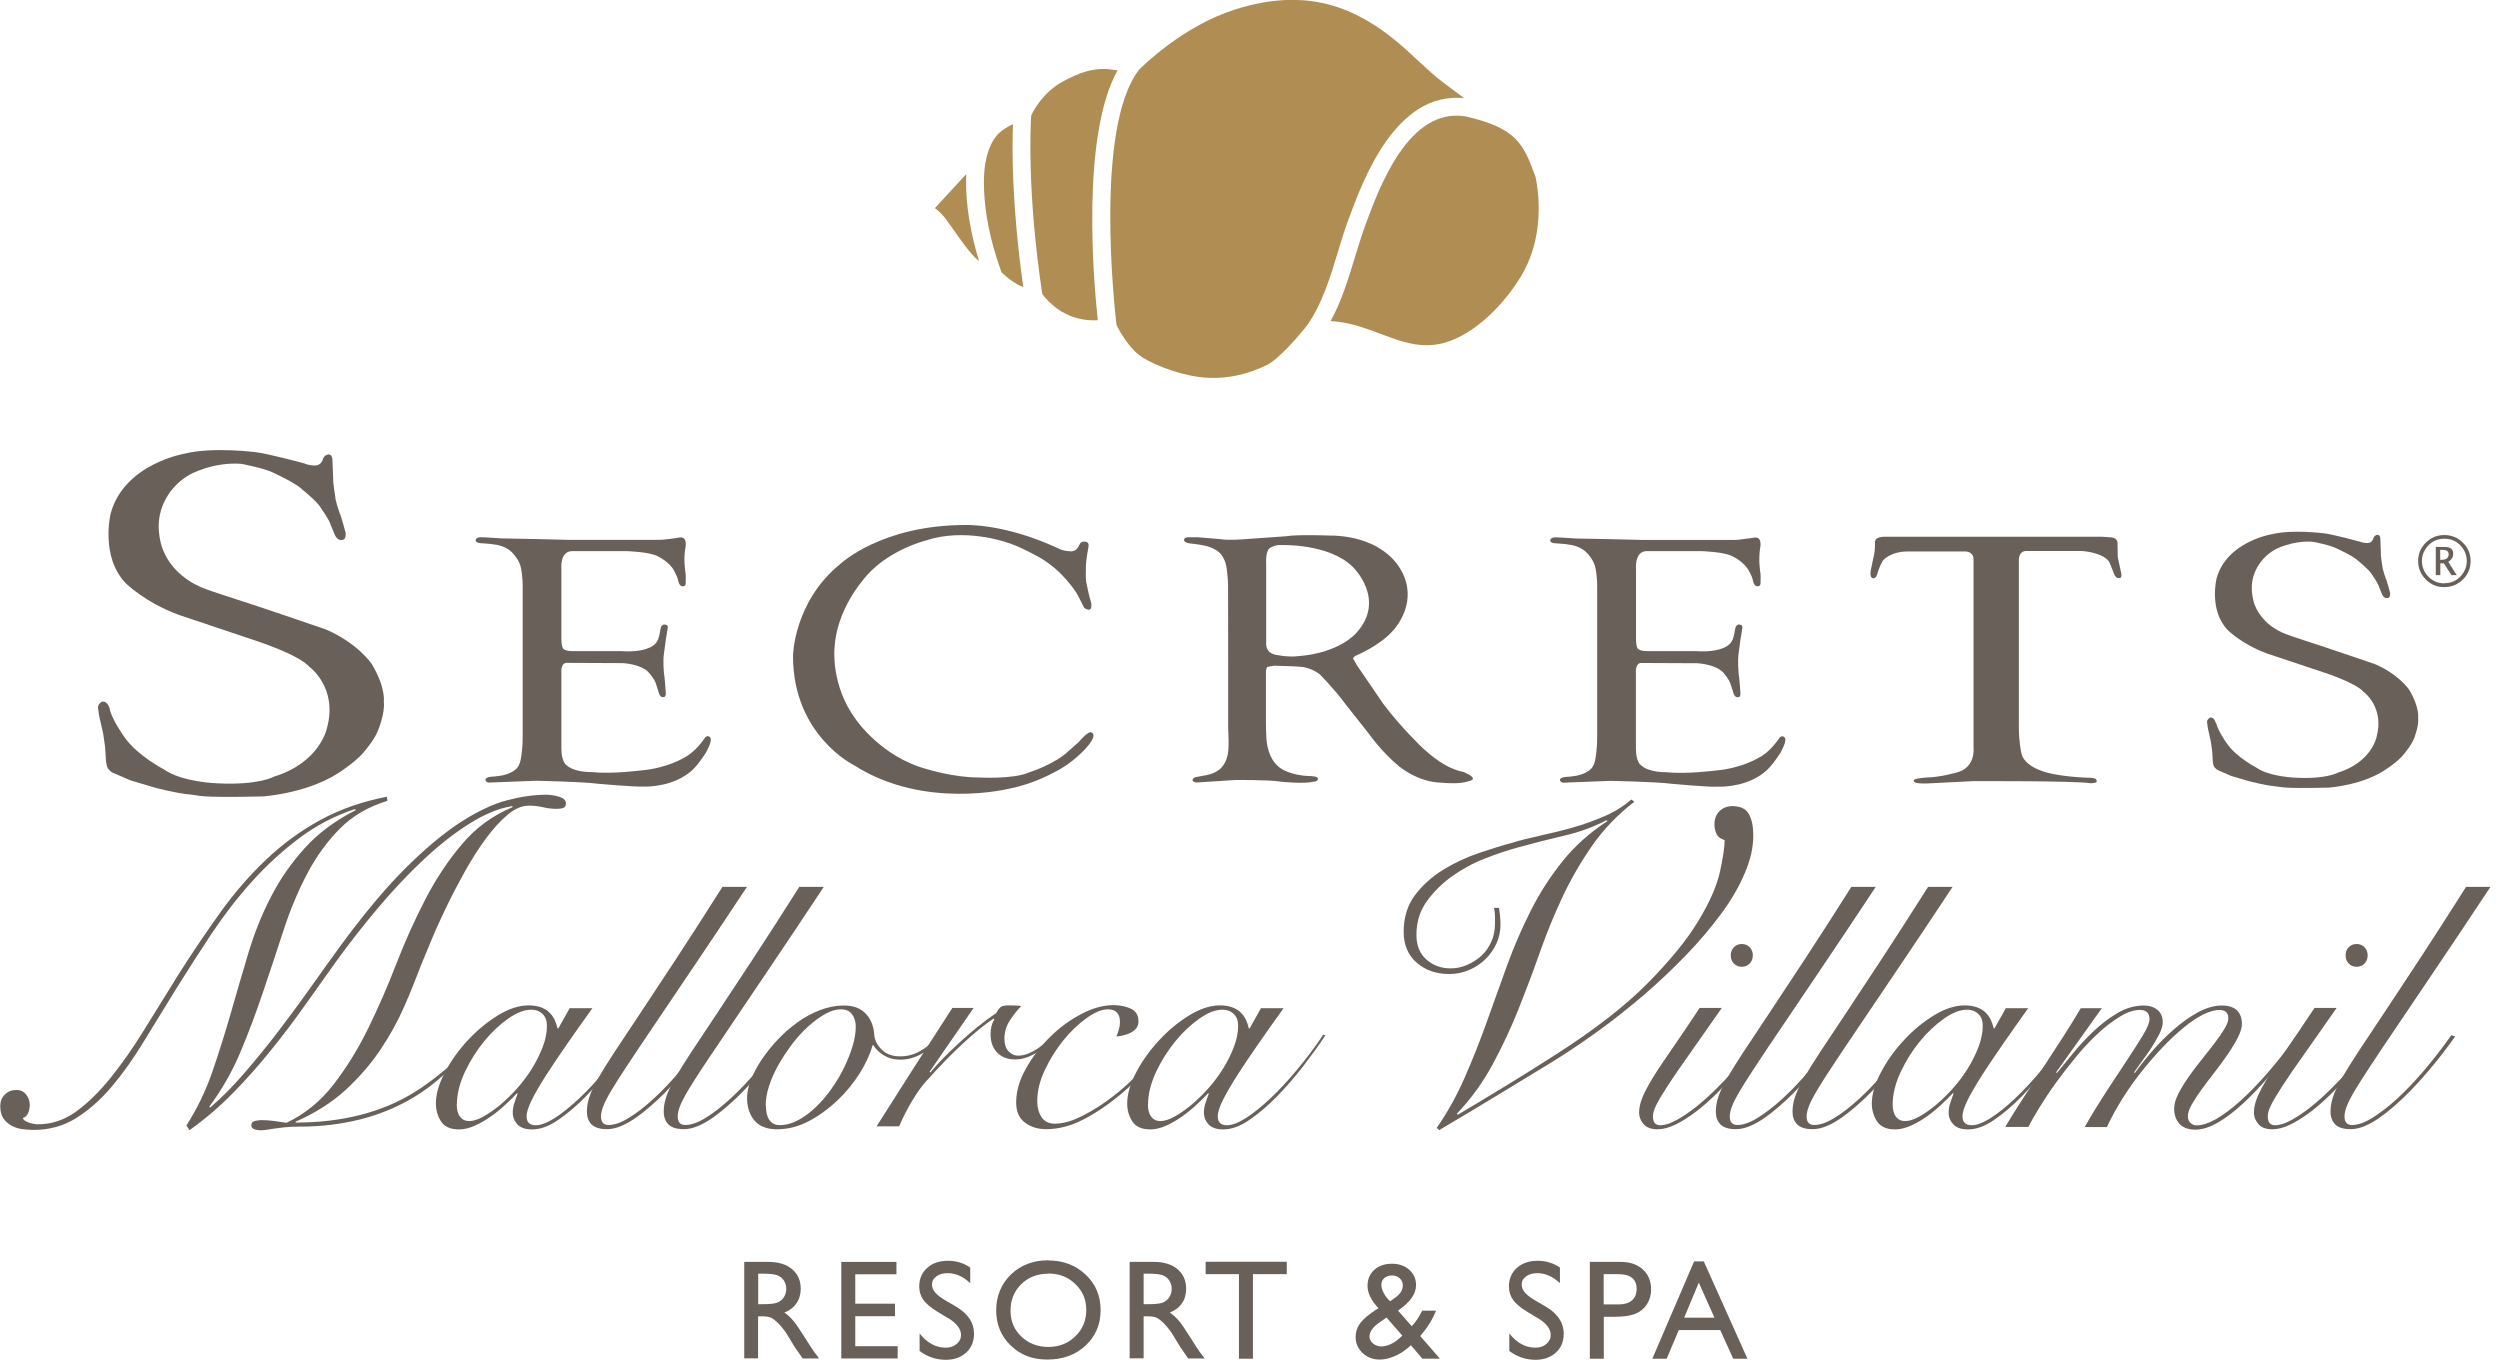 <svg viewBox="0 0 204 111" fill="none" xmlns="http://www.w3.org/2000/svg">
<path d="M37.53 86.341C36.43 87.611 35.2 88.661 33.84 89.491C32.49 90.311 31.02 90.931 29.44 91.331C27.86 91.731 26.22 91.931 24.51 91.931C23.98 91.931 23.54 91.951 23.19 91.991C22.84 92.031 22.55 92.071 22.32 92.101C22.09 92.141 21.91 92.171 21.76 92.191C21.61 92.211 21.46 92.231 21.31 92.231C21.08 92.231 20.9 92.201 20.74 92.141C20.59 92.081 20.51 91.971 20.51 91.821C20.51 91.621 20.62 91.501 20.83 91.461C21.04 91.421 21.21 91.401 21.34 91.401C21.69 91.401 22.03 91.431 22.36 91.471C22.69 91.521 23.03 91.571 23.38 91.621C24.89 90.901 26.17 89.851 27.22 88.491C28.27 87.131 29.22 85.601 30.04 83.921C30.87 82.231 31.64 80.471 32.35 78.621C33.07 76.771 33.86 75.021 34.72 73.361C35.58 71.701 36.58 70.201 37.71 68.871C38.84 67.531 40.22 66.531 41.85 65.851L41.78 65.781C40.7 65.951 39.55 66.431 38.32 67.201C37.09 67.971 35.85 68.941 34.61 70.101C33.37 71.261 32.14 72.561 30.92 74.001C29.7 75.441 28.54 76.921 27.44 78.441C26.59 79.641 25.72 80.861 24.83 82.111C23.94 83.361 23.02 84.581 22.06 85.761C21.1 86.951 20.09 88.091 19.01 89.191C17.93 90.291 16.75 91.301 15.47 92.221L15.21 91.841C16.09 90.471 16.8 88.991 17.34 87.421C17.88 85.851 18.38 84.251 18.85 82.621C19.31 81.001 19.78 79.391 20.26 77.791C20.74 76.191 21.34 74.671 22.09 73.221C22.83 71.771 23.75 70.441 24.86 69.211C25.96 67.991 27.36 66.951 29.04 66.101L28.96 66.021C27.3 66.571 25.79 67.361 24.41 68.401C23.03 69.441 21.75 70.611 20.57 71.921C19.39 73.231 18.3 74.641 17.29 76.151C16.29 77.661 15.32 79.171 14.39 80.661C13.46 82.161 12.57 83.611 11.72 85.011C10.87 86.411 9.99 87.641 9.09 88.701C8.19 89.761 7.22 90.611 6.19 91.251C5.16 91.891 4.01 92.201 2.73 92.201C2.4 92.201 2.08 92.171 1.77 92.131C1.46 92.081 1.17 91.981 0.9 91.831C0.64 91.681 0.42 91.481 0.26 91.231C0.1 90.981 0.02 90.651 0.02 90.251C0.02 89.881 0.14 89.561 0.4 89.311C0.65 89.061 0.96 88.941 1.34 88.941C1.67 88.941 1.93 89.061 2.13 89.311C2.33 89.561 2.43 89.851 2.43 90.171C2.43 90.371 2.39 90.581 2.3 90.811C2.21 91.031 2.07 91.171 1.87 91.221C1.89 91.371 2.04 91.491 2.32 91.591C2.6 91.691 2.86 91.741 3.11 91.741C4.21 91.741 5.24 91.401 6.2 90.711C7.15 90.021 8.09 89.111 9 87.981C9.92 86.841 10.83 85.551 11.73 84.091C12.63 82.631 13.57 81.111 14.55 79.541C15.7 77.721 16.86 76.011 18.01 74.411C19.16 72.811 20.41 71.381 21.74 70.121C23.07 68.861 24.53 67.791 26.13 66.921C27.72 66.041 29.54 65.411 31.57 65.011L31.61 65.351C30.05 65.821 28.76 66.581 27.73 67.621C26.7 68.661 25.82 69.871 25.08 71.271C24.34 72.671 23.7 74.191 23.16 75.841C22.62 77.491 22.07 79.161 21.5 80.841C20.94 82.521 20.32 84.181 19.64 85.801C18.96 87.421 18.11 88.921 17.08 90.301L17.16 90.371C18.09 89.571 19.02 88.631 19.96 87.541C20.9 86.451 21.82 85.321 22.73 84.131C23.63 82.941 24.51 81.761 25.35 80.571C26.19 79.391 26.97 78.291 27.7 77.291C29.66 74.621 31.45 72.471 33.08 70.851C34.71 69.231 36.22 67.971 37.6 67.081C38.98 66.191 40.24 65.601 41.38 65.301C42.52 65.001 43.58 64.851 44.56 64.851C44.94 64.851 45.3 64.911 45.65 65.021C46 65.131 46.18 65.311 46.18 65.561C46.18 65.761 46.1 65.881 45.95 65.931C45.8 65.981 45.62 66.001 45.42 66.001C45.07 66.001 44.7 65.961 44.31 65.871C43.92 65.781 43.54 65.741 43.16 65.741C42.58 65.741 42 65.991 41.41 66.491C40.82 66.991 40.23 67.641 39.64 68.441C39.05 69.241 38.48 70.131 37.93 71.121C37.38 72.111 36.87 73.081 36.41 74.041C35.95 75.001 35.54 75.891 35.2 76.721C34.86 77.541 34.59 78.191 34.39 78.671C33.99 79.741 33.53 80.891 33 82.101C32.47 83.311 31.82 84.501 31.04 85.661C30.26 86.821 29.31 87.911 28.2 88.941C27.08 89.961 25.72 90.831 24.12 91.531V91.601C27.93 91.601 31.16 90.771 33.81 89.131C36.46 87.481 38.66 85.051 37.56 86.321" fill="#696059"></path>
<path d="M37.27 90.13C37.27 90.56 37.36 90.89 37.54 91.13C37.72 91.36 37.97 91.48 38.29 91.48C38.61 91.48 38.99 91.36 39.42 91.13C39.85 90.89 40.3 90.58 40.78 90.19C41.25 89.8 41.72 89.34 42.18 88.83C42.64 88.32 43.05 87.77 43.41 87.19C43.77 86.61 44.06 86.02 44.29 85.42C44.52 84.82 44.63 84.25 44.63 83.71C44.63 83.28 44.51 82.95 44.26 82.73C44.02 82.5 43.71 82.39 43.36 82.39C42.79 82.39 42.16 82.63 41.47 83.12C40.77 83.61 40.11 84.23 39.49 84.99C38.87 85.75 38.35 86.59 37.92 87.5C37.5 88.42 37.28 89.3 37.28 90.14M46.51 82.27H48.34C47.64 83.24 46.97 84.19 46.33 85.11C45.69 86.03 45.12 86.88 44.62 87.65C44.12 88.43 43.72 89.11 43.42 89.7C43.12 90.29 42.97 90.75 42.97 91.09C42.97 91.58 43.22 91.82 43.73 91.82C44.13 91.82 44.63 91.63 45.24 91.25C45.85 90.86 46.51 90.33 47.23 89.66C47.95 88.99 48.68 88.2 49.43 87.3C50.18 86.4 50.9 85.45 51.58 84.43L51.75 84.49C51.24 85.26 50.64 86.09 49.96 86.98C49.27 87.87 48.55 88.7 47.8 89.47C47.05 90.24 46.29 90.88 45.54 91.39C44.79 91.91 44.08 92.16 43.42 92.16C42.87 92.16 42.47 92.02 42.22 91.75C41.97 91.48 41.84 91.16 41.84 90.78C41.84 90.52 41.88 90.26 41.97 90.01C42.05 89.76 42.14 89.5 42.24 89.24L42.18 89.21C41.94 89.47 41.63 89.78 41.26 90.12C40.89 90.47 40.5 90.79 40.07 91.09C39.65 91.39 39.21 91.64 38.76 91.85C38.31 92.05 37.88 92.16 37.46 92.16C36.76 92.16 36.27 91.94 35.99 91.51C35.71 91.08 35.57 90.59 35.57 90.05C35.57 89.28 35.81 88.44 36.3 87.51C36.79 86.58 37.41 85.71 38.16 84.9C38.91 84.09 39.73 83.41 40.62 82.86C41.5 82.32 42.34 82.04 43.13 82.04C43.51 82.04 43.84 82.09 44.12 82.19C44.4 82.29 44.64 82.43 44.82 82.61C45.01 82.79 45.15 82.99 45.26 83.22C45.36 83.44 45.44 83.68 45.5 83.92H45.56L46.49 82.26L46.51 82.27Z" fill="#696059"></path>
<path d="M60.95 72.37C59.27 74.9 57.82 77.09 56.57 78.93C55.32 80.77 54.26 82.35 53.38 83.66C52.49 84.97 51.77 86.05 51.21 86.9C50.65 87.75 50.2 88.45 49.88 88.99C49.56 89.53 49.34 89.96 49.22 90.28C49.1 90.6 49.04 90.87 49.04 91.1C49.04 91.57 49.25 91.8 49.66 91.8C50.13 91.8 50.68 91.61 51.31 91.22C51.94 90.84 52.62 90.31 53.34 89.65C54.06 88.99 54.8 88.21 55.55 87.32C56.3 86.43 57.04 85.48 57.75 84.47L58.06 84.58C57.38 85.53 56.67 86.46 55.91 87.35C55.16 88.24 54.43 89.01 53.74 89.67C52.82 90.53 52.02 91.16 51.35 91.55C50.68 91.94 50.07 92.14 49.53 92.14C48.95 92.14 48.53 92.01 48.27 91.75C48.01 91.49 47.89 91.14 47.89 90.71C47.89 90.32 47.96 89.91 48.1 89.49C48.24 89.07 48.48 88.56 48.82 87.97C49.16 87.38 49.61 86.66 50.16 85.82C50.71 84.98 51.4 83.94 52.22 82.72C53.04 81.49 54 80.03 55.11 78.34C56.22 76.65 57.5 74.66 58.95 72.37H60.93H60.95Z" fill="#696059"></path>
<path d="M67.22 72.37C65.54 74.9 64.09 77.09 62.84 78.93C61.59 80.77 60.53 82.35 59.65 83.66C58.76 84.97 58.04 86.05 57.47 86.9C56.91 87.75 56.46 88.45 56.14 88.99C55.82 89.53 55.6 89.96 55.48 90.28C55.36 90.6 55.3 90.87 55.3 91.1C55.3 91.57 55.51 91.8 55.92 91.8C56.39 91.8 56.94 91.61 57.57 91.22C58.2 90.84 58.88 90.31 59.6 89.65C60.33 88.99 61.06 88.21 61.82 87.32C62.57 86.43 63.31 85.48 64.02 84.47L64.33 84.58C63.65 85.53 62.94 86.46 62.18 87.35C61.43 88.24 60.7 89.01 60.01 89.67C59.09 90.53 58.29 91.16 57.62 91.55C56.95 91.94 56.35 92.14 55.8 92.14C55.22 92.14 54.8 92.01 54.54 91.75C54.29 91.49 54.16 91.14 54.16 90.71C54.16 90.32 54.23 89.91 54.37 89.49C54.51 89.07 54.75 88.56 55.09 87.97C55.43 87.38 55.88 86.66 56.43 85.82C56.99 84.98 57.67 83.94 58.49 82.72C59.31 81.49 60.27 80.03 61.38 78.34C62.49 76.65 63.77 74.66 65.22 72.37H67.2H67.22Z" fill="#696059"></path>
<path d="M62.5 90.24C62.5 90.73 62.59 91.11 62.78 91.39C62.97 91.67 63.25 91.81 63.63 91.81C64.14 91.81 64.64 91.67 65.14 91.4C65.64 91.13 66.12 90.77 66.58 90.33C67.04 89.89 67.47 89.39 67.86 88.83C68.26 88.27 68.6 87.69 68.89 87.09C69.18 86.49 69.41 85.91 69.58 85.33C69.75 84.76 69.83 84.24 69.83 83.77C69.83 83.38 69.73 83.04 69.53 82.77C69.33 82.5 69.03 82.36 68.61 82.36C68.19 82.36 67.79 82.49 67.34 82.74C66.89 82.99 66.43 83.33 65.97 83.74C65.51 84.15 65.07 84.63 64.66 85.17C64.25 85.71 63.87 86.28 63.54 86.86C63.21 87.44 62.95 88.02 62.76 88.6C62.57 89.18 62.48 89.72 62.48 90.23M76.68 84.81C76.23 85.32 75.72 85.72 75.16 86.02C74.6 86.32 74.04 86.47 73.49 86.47C72.94 86.47 72.51 86.35 72.13 86.12C71.75 85.89 71.46 85.61 71.26 85.29H71.2C71.01 86 70.66 86.76 70.16 87.57C69.65 88.37 69.05 89.12 68.34 89.79C67.63 90.46 66.86 91.03 66.01 91.48C65.16 91.93 64.3 92.15 63.41 92.15C62.6 92.15 61.99 91.92 61.58 91.45C61.17 90.98 60.96 90.35 60.96 89.57C60.96 89.16 61.06 88.68 61.27 88.14C61.48 87.6 61.76 87.05 62.13 86.5C62.5 85.95 62.93 85.4 63.43 84.87C63.93 84.33 64.47 83.86 65.05 83.44C65.63 83.02 66.25 82.68 66.9 82.43C67.55 82.18 68.2 82.05 68.86 82.05C69.63 82.05 70.23 82.27 70.65 82.72C71.07 83.17 71.3 83.75 71.34 84.46C71.38 84.89 71.58 85.29 71.95 85.65C72.32 86.02 72.82 86.2 73.46 86.2C74.03 86.2 74.56 86.06 75.06 85.78C75.56 85.5 76.02 85.14 76.46 84.68L76.69 84.82L76.68 84.81Z" fill="#696059"></path>
<path d="M79.44 82.26L75.85 87.46L75.91 87.52C76.17 87.2 76.51 86.83 76.91 86.41C77.31 85.99 77.76 85.56 78.24 85.12C78.72 84.68 79.22 84.24 79.75 83.81C80.28 83.38 80.79 83 81.3 82.66C81.39 82.47 81.5 82.32 81.61 82.21C81.72 82.1 81.95 82.04 82.29 82.04C82.5 82.04 82.68 82.04 82.84 82.05C83 82.05 83.17 82.07 83.34 82.09C83.02 82.41 82.71 82.8 82.41 83.26C82.11 83.72 81.96 84.22 81.96 84.76C81.96 85.19 82.07 85.53 82.28 85.77C82.5 86.01 82.77 86.14 83.08 86.14C83.36 86.14 83.64 86.08 83.91 85.97C84.18 85.86 84.44 85.72 84.69 85.55C84.93 85.38 85.17 85.2 85.4 85.01C85.63 84.82 85.82 84.66 85.99 84.5L86.16 84.61C85.97 84.8 85.76 85 85.51 85.21C85.27 85.42 85 85.63 84.72 85.81C84.44 86 84.14 86.15 83.82 86.27C83.5 86.39 83.17 86.45 82.83 86.45C82.23 86.45 81.74 86.27 81.38 85.9C81.01 85.53 80.83 85.02 80.83 84.37C80.83 83.92 80.93 83.52 81.14 83.16L81.08 83.11C80.31 83.63 79.46 84.32 78.54 85.18C77.62 86.03 76.64 87.04 75.6 88.2C75.22 88.61 74.83 89.16 74.43 89.83C74.03 90.5 73.67 91.2 73.37 91.91H71.53C72.55 90.3 73.56 88.7 74.58 87.11C75.6 85.52 76.64 83.9 77.71 82.25H79.43L79.44 82.26Z" fill="#696059"></path>
<path d="M95.42 84.871C94.99 85.561 94.42 86.311 93.71 87.1C93 87.9 92.24 88.641 91.41 89.331C90.39 90.171 89.38 90.85 88.36 91.371C87.35 91.891 86.35 92.141 85.37 92.141C84.68 92.141 84.09 91.96 83.62 91.591C83.15 91.231 82.92 90.691 82.92 89.971C82.92 89.07 83.18 88.15 83.7 87.221C84.22 86.281 84.87 85.43 85.65 84.65C86.43 83.871 87.29 83.24 88.22 82.751C89.15 82.26 90.03 82.02 90.86 82.02C91.41 82.02 91.88 82.121 92.29 82.311C92.69 82.51 92.9 82.85 92.9 83.341C92.9 83.561 92.84 83.751 92.72 83.9C92.6 84.05 92.45 84.171 92.27 84.27C92.09 84.361 91.89 84.43 91.68 84.481C91.46 84.531 91.27 84.561 91.1 84.581C91.18 84.391 91.24 84.201 91.3 84.001C91.36 83.8 91.39 83.6 91.39 83.4C91.39 82.71 91.06 82.361 90.4 82.361C89.91 82.361 89.33 82.6 88.66 83.081C87.99 83.561 87.36 84.16 86.77 84.891C86.18 85.621 85.67 86.43 85.26 87.311C84.84 88.191 84.64 89.04 84.64 89.871C84.64 90.38 84.76 90.811 84.99 91.16C85.23 91.52 85.59 91.691 86.08 91.691C86.74 91.691 87.5 91.481 88.35 91.04C89.21 90.611 90.04 90.07 90.85 89.441C91.7 88.79 92.51 88.031 93.29 87.18C94.07 86.331 94.72 85.501 95.25 84.691L95.45 84.861L95.42 84.871Z" fill="#696059"></path>
<path d="M93.67 90.13C93.67 90.56 93.76 90.89 93.94 91.13C94.12 91.36 94.37 91.48 94.69 91.48C95.01 91.48 95.39 91.36 95.82 91.13C96.25 90.89 96.7 90.58 97.18 90.19C97.65 89.8 98.12 89.34 98.58 88.83C99.04 88.32 99.45 87.77 99.81 87.19C100.17 86.61 100.46 86.02 100.69 85.42C100.92 84.82 101.03 84.25 101.03 83.71C101.03 83.28 100.91 82.95 100.66 82.73C100.42 82.5 100.11 82.39 99.76 82.39C99.19 82.39 98.56 82.63 97.87 83.12C97.17 83.61 96.51 84.23 95.89 84.99C95.27 85.75 94.75 86.59 94.32 87.5C93.9 88.42 93.68 89.3 93.68 90.14M102.91 82.27H104.74C104.04 83.24 103.37 84.19 102.73 85.11C102.09 86.03 101.52 86.88 101.02 87.65C100.52 88.43 100.12 89.11 99.82 89.7C99.52 90.29 99.37 90.75 99.37 91.09C99.37 91.58 99.62 91.82 100.13 91.82C100.53 91.82 101.03 91.63 101.64 91.25C102.25 90.86 102.91 90.33 103.63 89.66C104.35 88.99 105.08 88.2 105.83 87.3C106.58 86.4 107.3 85.45 107.98 84.43L108.15 84.49C107.64 85.26 107.04 86.09 106.36 86.98C105.67 87.87 104.95 88.7 104.2 89.47C103.45 90.24 102.69 90.88 101.94 91.39C101.19 91.91 100.48 92.16 99.82 92.16C99.27 92.16 98.87 92.02 98.62 91.75C98.37 91.48 98.24 91.16 98.24 90.78C98.24 90.52 98.28 90.26 98.37 90.01C98.45 89.76 98.54 89.5 98.64 89.24L98.58 89.21C98.34 89.47 98.03 89.78 97.66 90.12C97.29 90.47 96.9 90.79 96.48 91.09C96.06 91.39 95.62 91.64 95.17 91.85C94.72 92.05 94.29 92.16 93.87 92.16C93.17 92.16 92.68 91.94 92.4 91.51C92.12 91.08 91.98 90.59 91.98 90.05C91.98 89.28 92.22 88.44 92.71 87.51C93.2 86.58 93.82 85.71 94.57 84.9C95.32 84.09 96.14 83.41 97.03 82.86C97.91 82.32 98.75 82.04 99.54 82.04C99.92 82.04 100.25 82.09 100.53 82.19C100.81 82.29 101.05 82.43 101.23 82.61C101.42 82.79 101.56 82.99 101.67 83.22C101.77 83.44 101.85 83.68 101.91 83.92H101.97L102.9 82.26L102.91 82.27Z" fill="#696059"></path>
<path d="M133.34 65.44C131.99 66.49 130.84 67.68 129.91 69.02C128.98 70.36 128.17 71.76 127.48 73.23C126.79 74.71 126.17 76.23 125.62 77.8C125.07 79.37 124.48 80.92 123.87 82.45C123.26 83.97 122.56 85.45 121.78 86.89C121 88.33 120.04 89.66 118.88 90.88L118.96 90.96C120.44 90.08 121.84 89.24 123.16 88.43C124.48 87.62 125.74 86.83 126.95 86.05C130.11 84.03 132.61 82.09 134.44 80.24C136.27 78.39 137.65 76.7 138.58 75.16C139.51 73.62 140.1 72.28 140.35 71.13C140.6 69.98 140.73 69.12 140.73 68.55C140.4 68.45 140.18 68.29 140.07 68.06C139.96 67.84 139.9 67.56 139.9 67.24C139.9 66.82 140.04 66.47 140.31 66.19C140.59 65.92 140.94 65.78 141.37 65.78C142.02 65.78 142.47 66 142.71 66.43C142.95 66.87 143.07 67.45 143.07 68.17C143.07 69.14 142.84 70.17 142.37 71.26C141.91 72.35 141.27 73.45 140.45 74.56C139.63 75.67 138.69 76.79 137.61 77.91C136.53 79.03 135.38 80.12 134.16 81.17C132.94 82.22 131.67 83.22 130.36 84.17C129.04 85.12 127.76 85.98 126.5 86.75C125.02 87.65 123.54 88.55 122.06 89.45C120.58 90.35 119.04 91.27 117.43 92.22L117.24 92.03C118.12 90.76 118.88 89.39 119.52 87.93C120.16 86.47 120.76 84.96 121.31 83.42C121.86 81.87 122.42 80.32 122.98 78.77C123.55 77.22 124.19 75.73 124.92 74.29C125.65 72.85 126.51 71.51 127.52 70.26C128.52 69.01 129.74 67.93 131.17 67L131.09 66.93C130.04 67.48 128.89 67.9 127.67 68.18C126.44 68.47 125.18 68.79 123.9 69.14C123.07 69.37 122.17 69.66 121.21 70.04C120.24 70.41 119.35 70.9 118.52 71.48C117.69 72.07 117 72.75 116.43 73.54C115.86 74.33 115.58 75.25 115.58 76.29C115.58 77.16 115.86 77.84 116.41 78.31C116.96 78.79 117.61 79.02 118.37 79.02C118.82 79.02 119.27 78.93 119.71 78.74C120.15 78.55 120.54 78.3 120.88 77.99C121.22 77.68 121.49 77.3 121.69 76.85C121.89 76.4 121.99 75.91 121.99 75.39V74.72C121.99 74.52 121.96 74.31 121.91 74.08H122.32C122.35 74.28 122.37 74.49 122.4 74.72C122.43 74.95 122.44 75.2 122.44 75.47C122.44 75.99 122.33 76.49 122.12 76.97C121.91 77.44 121.61 77.87 121.24 78.24C120.86 78.62 120.42 78.92 119.9 79.14C119.38 79.37 118.84 79.48 118.26 79.48C117.21 79.48 116.32 79.18 115.61 78.56C114.9 77.95 114.54 77.11 114.54 76.03C114.54 74.86 114.85 73.86 115.46 73.05C116.07 72.24 116.83 71.55 117.74 70.99C118.64 70.43 119.61 69.97 120.64 69.62C121.67 69.27 122.6 68.98 123.43 68.76C124.08 68.56 124.84 68.37 125.71 68.18C126.57 67.99 127.45 67.78 128.33 67.53C129.21 67.28 130.07 66.97 130.91 66.61C131.75 66.25 132.48 65.79 133.11 65.24L133.37 65.43L133.34 65.44Z" fill="#696059"></path>
<path d="M142.13 77.03C142.39 77.03 142.61 77.12 142.78 77.3C142.95 77.48 143.03 77.7 143.03 77.96C143.03 78.22 142.95 78.44 142.78 78.62C142.61 78.8 142.39 78.89 142.13 78.89C141.87 78.89 141.65 78.8 141.48 78.62C141.31 78.44 141.23 78.22 141.23 77.96C141.23 77.7 141.31 77.48 141.48 77.3C141.65 77.12 141.87 77.03 142.13 77.03ZM140.49 82.26C139.45 83.74 138.58 84.99 137.87 86C137.15 87.01 136.57 87.85 136.13 88.53C135.69 89.2 135.37 89.74 135.17 90.13C134.97 90.52 134.88 90.84 134.88 91.09C134.88 91.58 135.08 91.82 135.47 91.82C135.86 91.82 136.28 91.68 136.78 91.41C137.28 91.14 137.8 90.79 138.35 90.36C138.9 89.93 139.44 89.44 139.99 88.9C140.54 88.36 141.05 87.82 141.53 87.29C142.01 86.75 142.43 86.24 142.8 85.74C143.17 85.24 143.43 84.84 143.6 84.52L143.83 84.66C143.6 85.04 143.3 85.48 142.91 86.01C142.52 86.53 142.09 87.07 141.6 87.62C141.11 88.17 140.59 88.72 140.05 89.26C139.5 89.8 138.95 90.29 138.38 90.72C137.81 91.15 137.26 91.5 136.73 91.76C136.19 92.02 135.7 92.15 135.25 92.15C134.74 92.15 134.36 92.01 134.12 91.73C133.88 91.45 133.75 91.14 133.75 90.8C133.75 90.41 133.84 89.99 134.02 89.55C134.2 89.11 134.49 88.57 134.88 87.93C135.27 87.29 135.79 86.52 136.42 85.61C137.05 84.7 137.81 83.58 138.69 82.25H140.5L140.49 82.26Z" fill="#696059"></path>
<path d="M153.06 72.37C151.38 74.9 149.93 77.09 148.68 78.93C147.43 80.77 146.37 82.35 145.49 83.66C144.6 84.97 143.88 86.05 143.32 86.9C142.76 87.75 142.31 88.45 141.99 88.99C141.67 89.53 141.45 89.96 141.33 90.28C141.21 90.6 141.15 90.87 141.15 91.1C141.15 91.57 141.36 91.8 141.77 91.8C142.24 91.8 142.79 91.61 143.42 91.22C144.05 90.83 144.73 90.31 145.45 89.65C146.18 88.99 146.91 88.21 147.67 87.32C148.42 86.43 149.16 85.48 149.87 84.47L150.18 84.58C149.5 85.53 148.79 86.46 148.03 87.35C147.28 88.24 146.55 89.01 145.86 89.67C144.94 90.53 144.14 91.16 143.47 91.55C142.8 91.94 142.19 92.14 141.65 92.14C141.07 92.14 140.65 92.01 140.39 91.75C140.13 91.49 140.01 91.14 140.01 90.71C140.01 90.32 140.08 89.91 140.22 89.49C140.36 89.07 140.6 88.56 140.94 87.97C141.28 87.38 141.73 86.66 142.28 85.82C142.83 84.98 143.52 83.94 144.34 82.72C145.16 81.49 146.12 80.03 147.23 78.34C148.34 76.65 149.62 74.66 151.07 72.37H153.05H153.06Z" fill="#696059"></path>
<path d="M159.33 72.37C157.65 74.9 156.2 77.09 154.95 78.93C153.7 80.77 152.64 82.35 151.76 83.66C150.87 84.97 150.15 86.05 149.59 86.9C149.02 87.75 148.58 88.45 148.26 88.99C147.94 89.53 147.72 89.96 147.6 90.28C147.48 90.6 147.42 90.87 147.42 91.1C147.42 91.57 147.63 91.8 148.04 91.8C148.51 91.8 149.06 91.61 149.69 91.22C150.32 90.84 151 90.31 151.72 89.65C152.44 88.99 153.18 88.21 153.93 87.32C154.68 86.43 155.42 85.48 156.13 84.47L156.44 84.58C155.76 85.53 155.05 86.46 154.29 87.35C153.54 88.24 152.81 89.01 152.12 89.67C151.2 90.53 150.4 91.16 149.73 91.55C149.06 91.94 148.46 92.14 147.91 92.14C147.33 92.14 146.91 92.01 146.65 91.75C146.39 91.49 146.27 91.14 146.27 90.71C146.27 90.32 146.34 89.91 146.48 89.49C146.62 89.07 146.86 88.56 147.2 87.97C147.54 87.38 147.99 86.66 148.54 85.82C149.09 84.98 149.78 83.94 150.6 82.72C151.42 81.49 152.38 80.03 153.49 78.34C154.6 76.65 155.88 74.66 157.33 72.37H159.31H159.33Z" fill="#696059"></path>
<path d="M154.44 90.13C154.44 90.56 154.53 90.89 154.71 91.13C154.89 91.36 155.14 91.48 155.46 91.48C155.78 91.48 156.16 91.36 156.59 91.13C157.02 90.89 157.47 90.58 157.94 90.19C158.41 89.8 158.88 89.34 159.34 88.83C159.8 88.32 160.21 87.77 160.57 87.19C160.93 86.61 161.22 86.02 161.45 85.42C161.68 84.82 161.79 84.25 161.79 83.71C161.79 83.28 161.67 82.95 161.42 82.73C161.18 82.5 160.87 82.39 160.52 82.39C159.96 82.39 159.32 82.63 158.63 83.12C157.93 83.61 157.27 84.23 156.65 84.99C156.03 85.75 155.51 86.59 155.08 87.5C154.66 88.42 154.44 89.3 154.44 90.14M163.67 82.27H165.5C164.8 83.24 164.14 84.19 163.5 85.11C162.86 86.03 162.29 86.88 161.79 87.65C161.29 88.43 160.89 89.11 160.59 89.7C160.29 90.29 160.14 90.75 160.14 91.09C160.14 91.58 160.39 91.82 160.9 91.82C161.3 91.82 161.8 91.63 162.41 91.25C163.02 90.86 163.69 90.33 164.4 89.66C165.11 88.99 165.85 88.2 166.6 87.3C167.35 86.4 168.07 85.45 168.75 84.43L168.92 84.49C168.41 85.26 167.81 86.09 167.13 86.98C166.44 87.87 165.72 88.7 164.97 89.47C164.22 90.24 163.46 90.88 162.71 91.39C161.96 91.91 161.25 92.16 160.59 92.16C160.04 92.16 159.65 92.02 159.39 91.75C159.14 91.48 159.01 91.16 159.01 90.78C159.01 90.52 159.05 90.26 159.14 90.01C159.22 89.76 159.31 89.5 159.41 89.24L159.35 89.21C159.1 89.47 158.8 89.78 158.43 90.12C158.06 90.47 157.67 90.79 157.25 91.09C156.83 91.39 156.39 91.64 155.94 91.85C155.49 92.05 155.06 92.16 154.64 92.16C153.94 92.16 153.46 91.94 153.17 91.51C152.89 91.08 152.74 90.59 152.74 90.05C152.74 89.28 152.99 88.44 153.48 87.51C153.97 86.58 154.59 85.71 155.34 84.9C156.09 84.08 156.91 83.41 157.8 82.86C158.68 82.32 159.52 82.04 160.31 82.04C160.69 82.04 161.02 82.09 161.3 82.19C161.58 82.29 161.82 82.43 162.01 82.61C162.2 82.79 162.34 82.99 162.45 83.22C162.55 83.44 162.63 83.68 162.69 83.92H162.75L163.68 82.26L163.67 82.27Z" fill="#696059"></path>
<path d="M163.64 91.93C164.05 91.24 164.53 90.48 165.06 89.66C165.6 88.84 166.14 88 166.7 87.15C167.26 86.3 167.8 85.45 168.34 84.62C168.88 83.79 169.36 83 169.79 82.27H171.51L167.78 87.5L167.84 87.56C168.2 87.13 168.63 86.6 169.14 85.97C169.65 85.34 170.21 84.74 170.82 84.16C171.43 83.58 172.09 83.08 172.78 82.67C173.48 82.26 174.19 82.05 174.93 82.05C175.38 82.05 175.75 82.17 176.04 82.4C176.33 82.63 176.48 82.98 176.48 83.42C176.48 83.68 176.39 84 176.2 84.38C176.01 84.76 175.79 85.13 175.54 85.52C175.29 85.9 175.03 86.27 174.76 86.63C174.5 86.99 174.29 87.28 174.14 87.5L174.2 87.56C174.6 87 175.07 86.4 175.63 85.76C176.18 85.12 176.78 84.53 177.41 83.98C178.04 83.43 178.69 82.97 179.36 82.6C180.03 82.24 180.68 82.05 181.3 82.05C181.84 82.05 182.25 82.18 182.53 82.44C182.8 82.7 182.94 83.07 182.94 83.54C182.94 83.86 182.83 84.23 182.61 84.66C182.39 85.09 182.12 85.54 181.79 86.02C181.46 86.5 181.11 86.98 180.73 87.47C180.35 87.96 180 88.42 179.67 88.87C179.34 89.32 179.07 89.74 178.85 90.12C178.63 90.51 178.53 90.83 178.53 91.09C178.53 91.32 178.6 91.49 178.74 91.63C178.88 91.76 179.05 91.83 179.26 91.83C179.71 91.83 180.24 91.65 180.86 91.3C181.47 90.94 182.13 90.45 182.84 89.81C183.55 89.17 184.28 88.41 185.06 87.52C185.83 86.63 186.61 85.65 187.4 84.58L187.63 84.69C186.86 85.74 186.09 86.72 185.32 87.63C184.55 88.54 183.8 89.33 183.07 90.01C182.35 90.68 181.65 91.21 180.98 91.6C180.31 91.99 179.69 92.18 179.13 92.18C178.57 92.18 178.11 92.01 177.83 91.69C177.55 91.36 177.41 90.96 177.41 90.47C177.41 90.11 177.52 89.72 177.74 89.28C177.96 88.84 178.23 88.39 178.56 87.92C178.89 87.45 179.24 86.98 179.62 86.51C180 86.04 180.35 85.59 180.68 85.16C181.01 84.73 181.28 84.34 181.5 83.98C181.72 83.62 181.83 83.33 181.83 83.11C181.83 82.85 181.76 82.66 181.62 82.56C181.48 82.46 181.31 82.41 181.1 82.41C180.72 82.41 180.28 82.54 179.77 82.79C179.26 83.04 178.73 83.4 178.18 83.86C177.62 84.32 177.05 84.85 176.47 85.46C175.89 86.07 175.32 86.73 174.76 87.43C174.2 88.13 173.68 88.87 173.19 89.65C172.7 90.43 172.28 91.2 171.92 91.97H170.11C170.64 91.03 171.21 90.1 171.82 89.16C172.43 88.22 173 87.36 173.53 86.56C174.06 85.76 174.5 85.07 174.86 84.48C175.22 83.89 175.4 83.45 175.4 83.17C175.4 82.66 175.14 82.41 174.61 82.41C174.14 82.41 173.61 82.58 173.03 82.93C172.45 83.28 171.85 83.72 171.25 84.28C170.65 84.83 170.05 85.46 169.47 86.16C168.89 86.86 168.34 87.57 167.82 88.28C167.3 88.99 166.85 89.67 166.45 90.32C166.05 90.97 165.74 91.51 165.52 91.96H163.69L163.64 91.93Z" fill="#696059"></path>
<path d="M192.3 77.03C192.56 77.03 192.78 77.12 192.95 77.3C193.12 77.48 193.2 77.7 193.2 77.96C193.2 78.22 193.12 78.44 192.95 78.62C192.78 78.8 192.56 78.89 192.3 78.89C192.04 78.89 191.82 78.8 191.65 78.62C191.48 78.44 191.4 78.22 191.4 77.96C191.4 77.7 191.48 77.48 191.65 77.3C191.82 77.12 192.04 77.03 192.3 77.03ZM190.66 82.26C189.62 83.74 188.75 84.99 188.04 86C187.32 87.01 186.74 87.85 186.3 88.53C185.86 89.2 185.54 89.74 185.34 90.13C185.14 90.52 185.05 90.84 185.05 91.09C185.05 91.58 185.25 91.82 185.64 91.82C186.03 91.82 186.45 91.68 186.95 91.41C187.45 91.14 187.97 90.79 188.52 90.36C189.07 89.93 189.61 89.44 190.16 88.9C190.71 88.36 191.22 87.82 191.7 87.29C192.18 86.75 192.6 86.24 192.97 85.74C193.34 85.24 193.6 84.84 193.77 84.52L194 84.66C193.77 85.04 193.47 85.48 193.08 86.01C192.69 86.53 192.26 87.07 191.77 87.62C191.28 88.17 190.76 88.72 190.22 89.26C189.67 89.8 189.12 90.29 188.55 90.72C187.98 91.15 187.43 91.5 186.9 91.76C186.36 92.02 185.87 92.15 185.42 92.15C184.91 92.15 184.53 92.01 184.29 91.73C184.05 91.45 183.92 91.14 183.92 90.8C183.92 90.41 184.01 89.99 184.19 89.55C184.37 89.11 184.66 88.57 185.05 87.93C185.44 87.29 185.96 86.52 186.59 85.61C187.22 84.7 187.98 83.58 188.86 82.25H190.67L190.66 82.26Z" fill="#696059"></path>
<path d="M203.22 72.37C201.54 74.9 200.09 77.09 198.84 78.93C197.59 80.77 196.53 82.35 195.65 83.66C194.76 84.97 194.04 86.05 193.48 86.9C192.92 87.75 192.47 88.45 192.15 88.99C191.83 89.53 191.61 89.96 191.49 90.28C191.37 90.6 191.31 90.87 191.31 91.1C191.31 91.57 191.52 91.8 191.93 91.8C192.4 91.8 192.95 91.61 193.58 91.22C194.21 90.83 194.89 90.31 195.61 89.65C196.33 88.99 197.07 88.21 197.83 87.32C198.58 86.43 199.32 85.48 200.03 84.47L200.34 84.58C199.66 85.53 198.95 86.46 198.19 87.35C197.44 88.24 196.71 89.01 196.02 89.67C195.1 90.53 194.3 91.16 193.63 91.55C192.96 91.94 192.36 92.14 191.81 92.14C191.23 92.14 190.81 92.01 190.55 91.75C190.3 91.49 190.17 91.14 190.17 90.71C190.17 90.32 190.24 89.91 190.38 89.49C190.52 89.07 190.76 88.56 191.1 87.97C191.44 87.38 191.89 86.66 192.44 85.82C193 84.98 193.68 83.94 194.5 82.72C195.32 81.49 196.28 80.03 197.39 78.34C198.5 76.65 199.78 74.66 201.23 72.37H203.21H203.22Z" fill="#696059"></path>
<path d="M199.11 45.68H199.21C199.41 45.68 199.56 45.64 199.66 45.57C199.76 45.49 199.81 45.38 199.81 45.23C199.81 45.11 199.77 45.02 199.69 44.96C199.61 44.9 199.48 44.87 199.32 44.87H199.12V45.68H199.11ZM198.76 46.93V44.63H199.49C199.72 44.63 199.9 44.68 200.01 44.77C200.13 44.86 200.18 45 200.18 45.19C200.18 45.33 200.15 45.45 200.08 45.56C200.01 45.67 199.91 45.77 199.78 45.85L200.47 46.93H200.04L199.42 45.97H199.13V46.93H198.75H198.76ZM199.44 47.59C200.04 47.59 200.51 47.37 200.86 46.94C201.15 46.58 201.29 46.2 201.29 45.77C201.29 45.34 201.15 44.96 200.86 44.61C200.51 44.18 200.04 43.96 199.46 43.96C198.88 43.96 198.42 44.18 198.06 44.61C197.77 44.97 197.63 45.35 197.63 45.78C197.63 46.27 197.81 46.7 198.16 47.06C198.52 47.42 198.94 47.6 199.43 47.6M199.43 47.91C198.85 47.91 198.36 47.7 197.94 47.28C197.53 46.86 197.32 46.36 197.32 45.78C197.32 45.2 197.53 44.69 197.95 44.28C198.37 43.86 198.87 43.66 199.46 43.66C200.05 43.66 200.55 43.87 200.97 44.28C201.39 44.69 201.6 45.19 201.6 45.78C201.6 46.37 201.39 46.88 200.97 47.29C200.55 47.7 200.04 47.91 199.44 47.91" fill="#696059"></path>
<path d="M8.97 57.9C8.97 57.9 8.83 57.2 8.35 57.25C8.35 57.25 8.04 57.36 7.99 57.71L8.09 58.41L8.42 59.87L8.57 60.9L8.63 61.78C8.63 61.78 8.64 62.46 8.82 62.72C8.82 62.72 9.03 63 9.26 63.08L10.65 63.68L12.67 64.28C12.67 64.28 14.38 64.73 15.4 64.82C16.42 64.91 15.99 65.11 21.42 64.99C21.42 64.99 25.4 64.75 28.06 62.77C28.06 62.77 29.28 61.97 29.9 61.11C29.9 61.11 30.61 60.26 30.87 59.55C30.87 59.55 31.43 58.17 31.32 57.27C31.32 57.27 31.5 56.11 30.32 54.16C30.32 54.16 29.19 52.48 26.58 51.36C26.58 51.36 22.34 49.9 20.35 49.25C20.35 49.25 16.98 48.17 16.73 48.04C16.73 48.04 14.23 47.26 13.28 44.83C13.28 44.83 12.66 43.3 13.12 41.71C13.12 41.71 13.53 39.83 15.5 38.72C15.5 38.72 17.38 37.67 19.7 37.85C19.7 37.85 21.71 38.23 22.42 38.63C22.42 38.63 24.21 39.46 24.67 39.95C24.67 39.95 25.88 40.91 26.18 41.44C26.18 41.44 26.93 42.51 26.97 42.8L27.3 43.59C27.3 43.59 27.49 44.15 27.93 44.06C27.93 44.06 28.27 44.06 28.2 43.47C28.2 43.47 27.81 41.99 27.72 41.89C27.72 41.89 27.35 40.82 27.36 40.55C27.36 40.55 27.16 39.33 27.19 39.14L27.13 37.64C27.13 37.64 27.17 37.08 26.8 37.08C26.8 37.08 26.53 37.09 26.37 37.4C26.37 37.4 26.26 38.05 25.61 37.98C25.61 37.98 25.22 37.99 24.82 37.81C24.82 37.81 21.75 36.98 20.8 36.89C20.8 36.89 17.37 36.46 15.15 37C15.15 37 10.15 37.8 9.03 41.9C9.03 41.9 8.17 45.4 10.25 47.58C10.25 47.58 11.82 49.16 14.61 50.18L20.81 52.26C20.81 52.26 24.36 53.4 25.24 54.41C25.24 54.41 27.61 56.1 26.67 59.45C26.67 59.45 26.1 62.22 22.37 63.37C22.37 63.37 21.13 64.09 17.75 63.92C17.75 63.92 14.86 63.84 13.37 62.78C13.37 62.78 11.21 61.66 10.16 60.16C10.16 60.16 9.22 58.85 8.96 57.93" fill="#696059"></path>
<path d="M46.4 44.051C46.4 44.051 41.62 43.931 40.89 43.931C40.89 43.931 39.92 43.871 39.8 43.861C39.68 43.861 39.34 43.841 39.34 43.841C39.34 43.841 38.86 43.791 38.82 44.061C38.82 44.061 38.76 44.291 39.19 44.321C39.19 44.321 40.19 44.381 40.33 44.431C40.33 44.431 41.38 44.491 41.98 45.301C41.98 45.301 42.42 45.801 42.51 46.351C42.51 46.351 42.66 46.961 42.65 47.971V58.821C42.65 58.821 42.67 60.801 42.61 61.021C42.61 61.021 42.55 62.171 42.3 62.511C42.3 62.511 42.1 63.021 41.01 63.271C41.01 63.271 40.47 63.361 40.21 63.371C40.21 63.371 39.61 63.381 39.61 63.631C39.61 63.631 39.65 63.931 40.06 63.851L43.71 63.711C43.71 63.711 47.47 63.781 48.76 63.951C48.76 63.951 51.89 64.231 52.49 64.181C52.49 64.181 54.33 64.291 55.87 63.311C55.87 63.311 56.46 62.981 56.95 62.331C56.95 62.331 57.6 61.541 57.78 61.061C57.78 61.061 58.18 60.341 57.91 60.131C57.91 60.131 57.67 59.921 57.46 60.291C57.46 60.291 56.72 61.401 55.81 61.831C55.81 61.831 54.48 62.671 52.37 62.861C52.37 62.861 49.93 63.181 48.24 63.001C48.24 63.001 46.85 63.041 46.21 62.421C46.21 62.421 45.8 62.161 45.81 61.051V54.941C45.81 54.941 45.71 54.031 46.31 54.091L50.82 54.111C50.82 54.111 52.35 54.181 52.96 54.901C52.96 54.901 53.4 55.391 53.52 55.771L53.72 56.411C53.72 56.411 53.82 56.951 54.13 56.881C54.13 56.881 54.39 56.951 54.32 56.411C54.32 56.411 54.25 55.351 54.18 54.931C54.18 54.931 54.08 53.901 54.18 53.321L54.33 52.191C54.33 52.191 54.48 51.341 54.48 51.261C54.48 51.261 54.59 50.981 54.23 50.961C54.23 50.961 53.99 50.911 53.9 51.311C53.9 51.311 53.78 52.151 53.63 52.301C53.63 52.301 53.5 52.701 52.76 52.941C52.76 52.941 52 53.241 50.67 53.131H46.83C46.83 53.131 46.22 53.161 45.98 52.961C45.98 52.961 45.82 52.851 45.81 52.181V46.421C45.81 46.421 45.66 44.971 46.7 44.971H51.09C51.09 44.971 52.99 45.021 53.67 45.391C53.67 45.391 54.65 45.841 55.02 46.601C55.02 46.601 55.28 47.091 55.32 47.281C55.32 47.281 55.38 47.851 55.71 47.841C55.71 47.841 56.01 47.881 55.95 47.461C55.95 47.461 55.99 46.891 55.91 46.581C55.91 46.581 55.83 45.721 55.85 45.651C55.85 45.651 55.85 45.141 55.92 44.751C55.92 44.751 56.15 43.821 55.52 43.851C55.52 43.851 54.59 44.001 54.34 44.011C54.34 44.011 54.12 44.061 53.43 44.051H46.4Z" fill="#696059"></path>
<path d="M134.08 44.06C134.08 44.06 129.3 43.94 128.57 43.94C128.57 43.94 127.6 43.88 127.48 43.87C127.36 43.87 127.02 43.85 127.02 43.85C127.02 43.85 126.54 43.81 126.5 44.07C126.5 44.07 126.44 44.3 126.87 44.33C126.87 44.33 127.87 44.39 128.01 44.44C128.01 44.44 129.06 44.5 129.66 45.31C129.66 45.31 130.1 45.81 130.19 46.36C130.19 46.36 130.34 46.97 130.33 47.99V58.84C130.33 58.84 130.35 60.82 130.29 61.04C130.29 61.04 130.23 62.19 129.98 62.53C129.98 62.53 129.78 63.04 128.69 63.29C128.69 63.29 128.15 63.38 127.89 63.39C127.89 63.39 127.29 63.4 127.29 63.64C127.29 63.64 127.33 63.94 127.74 63.86L131.39 63.72C131.39 63.72 135.15 63.79 136.44 63.96C136.44 63.96 139.57 64.25 140.17 64.19C140.17 64.19 142.01 64.3 143.55 63.32C143.55 63.32 144.14 62.99 144.63 62.34C144.63 62.34 145.28 61.55 145.46 61.07C145.46 61.07 145.86 60.35 145.59 60.14C145.59 60.14 145.35 59.93 145.14 60.3C145.14 60.3 144.4 61.42 143.49 61.84C143.49 61.84 142.16 62.68 140.05 62.87C140.05 62.87 137.61 63.19 135.92 63.01C135.92 63.01 134.53 63.05 133.89 62.43C133.89 62.43 133.48 62.17 133.49 61.06V54.95C133.49 54.95 133.39 54.04 133.99 54.1L138.5 54.12C138.5 54.12 140.03 54.19 140.64 54.91C140.64 54.91 141.08 55.4 141.2 55.78L141.41 56.42C141.41 56.42 141.5 56.96 141.82 56.89C141.82 56.89 142.08 56.96 142.01 56.42C142.01 56.42 141.94 55.36 141.87 54.94C141.87 54.94 141.78 53.91 141.87 53.33L142.02 52.19C142.02 52.19 142.17 51.34 142.17 51.26C142.17 51.26 142.27 50.99 141.92 50.96C141.92 50.96 141.68 50.91 141.59 51.31C141.59 51.31 141.47 52.15 141.32 52.3C141.32 52.3 141.19 52.7 140.45 52.94C140.45 52.94 139.69 53.24 138.36 53.13H134.52C134.52 53.13 133.91 53.16 133.67 52.96C133.67 52.96 133.51 52.85 133.5 52.18V46.42C133.5 46.42 133.35 44.97 134.39 44.97H138.78C138.78 44.97 140.68 45.02 141.36 45.39C141.36 45.39 142.34 45.84 142.72 46.6C142.72 46.6 142.99 47.09 143.02 47.28C143.02 47.28 143.08 47.85 143.41 47.84C143.41 47.84 143.71 47.88 143.66 47.47C143.66 47.47 143.7 46.9 143.62 46.59C143.62 46.59 143.54 45.73 143.56 45.66C143.56 45.66 143.56 45.15 143.62 44.76C143.62 44.76 143.85 43.83 143.22 43.86C143.22 43.86 142.29 44 142.04 44.02C142.04 44.02 141.82 44.07 141.13 44.06H134.1H134.08Z" fill="#696059"></path>
<path d="M87.33 45C87.33 45 87.7 45.02 87.9 44.75C87.9 44.75 88.04 44.57 88.11 44.39C88.11 44.39 88.25 44.15 88.49 44.2C88.49 44.2 88.91 44.15 88.82 44.62C88.82 44.62 88.6 45.78 88.61 46.26C88.61 46.26 88.58 47.2 88.63 47.47C88.63 47.47 88.92 48.91 89.01 49.05C89.01 49.05 89.3 50.13 88.48 49.61C88.48 49.61 87.88 48.42 87.82 48.35C87.76 48.29 86.78 46.64 84.9 45.53C84.9 45.53 83.18 44.54 82.02 44.22C82.02 44.22 78.69 43.07 75.6 44.09C75.6 44.09 72.23 44.9 70.36 47.41C70.36 47.41 68.26 49.81 68.1 52.85C68.1 52.85 67.75 55.92 69.87 58.75C69.87 58.75 71.93 61.77 75.63 62.76C75.63 62.76 77.84 63.45 79.84 63.44C79.84 63.44 82.66 63.61 83.97 63.03C83.97 63.03 86.08 62.37 87.22 61.26L88.04 60.54C88.04 60.54 88.81 59.58 89.09 59.78C89.09 59.78 89.6 59.95 88.65 61.01C88.65 61.01 87.55 62.29 86.02 63.02C86.02 63.02 84.3 63.99 82.37 64.35C82.37 64.35 75.43 66.11 69.72 62.46C69.72 62.46 64.71 60.04 64.71 53.53C64.71 53.53 64.75 49.11 68.58 46.01C68.58 46.01 71.95 42.82 78.84 42.84C78.84 42.84 82 42.73 86.24 44.7C86.24 44.7 86.75 44.99 87.36 44.98" fill="#696059"></path>
<path d="M103.32 52.43C103.25 53.43 104.28 53.46 104.28 53.46C105.22 53.64 105.84 53.55 105.84 53.55C109.36 53.3 110.69 51.63 110.69 51.63C113.16 48.9 110.38 46.25 110.38 46.25C108.4 44.31 104.51 44.48 104.51 44.48C104.07 44.43 103.6 44.73 103.6 44.73C103.25 45.04 103.32 45.93 103.32 45.93V52.42V52.43ZM101.66 43.99C102.25 43.95 104.92 43.76 104.92 43.76C105.91 43.6 108.42 43.7 108.42 43.7C110.97 43.68 112.49 44.7 112.49 44.7C114.67 45.97 114.83 47.98 114.83 47.98C115.12 49.99 113.64 51.49 113.64 51.49C112.56 52.71 110.64 53.5 110.64 53.5C110.29 53.71 110.45 53.81 110.45 53.81L110.74 54.31L112.88 57.44C114.32 59.36 116.08 61.03 116.08 61.03C117.55 62.4 118.57 62.73 118.57 62.73C118.94 62.91 119.42 62.99 119.42 62.99L119.89 63.22C120.37 63.51 120.13 63.63 120.13 63.63C120.05 63.71 119.68 63.79 119.68 63.79C119.41 63.87 119.04 63.91 118.68 63.91C118.14 63.92 117.65 63.87 117.65 63.87C115.68 63.84 114.15 62.52 114.15 62.52C112.74 61.36 111.72 59.9 111.72 59.9L109.8 57.47C109 56.35 107.71 55.04 107.71 55.04C107.12 54.55 106.33 54.43 106.33 54.43C105.98 54.37 103.97 54.32 103.97 54.32C103.8 54.34 103.43 54.42 103.43 54.42C103.33 54.42 103.3 54.8 103.3 54.8V59.04C103.29 59.3 103.34 60.29 103.34 60.29C103.47 61.98 104.32 62.55 104.32 62.55C105.11 63.26 106.7 63.32 106.7 63.32C107.59 63.32 107.54 63.52 107.54 63.52C107.57 63.81 107.13 63.79 107.13 63.79C106.37 63.99 104.48 63.78 104.48 63.78C103.53 63.62 100.78 63.65 100.78 63.65L97.84 63.84C97.36 63.9 97.31 63.66 97.31 63.66C97.31 63.5 97.53 63.42 97.53 63.42L98.23 63.29C98.86 63.2 99.19 62.99 99.19 62.99C99.96 62.63 100.13 61.77 100.13 61.77C100.34 61.23 100.22 59.52 100.22 59.52V53.92L100.21 47.77C100.21 47.19 100.1 46.42 100.1 46.42C100.05 45.76 99.66 45.26 99.66 45.26C99.18 44.67 98.27 44.52 98.27 44.52C97.99 44.44 97.01 44.33 97.01 44.33C96.59 44.25 96.62 44.07 96.62 44.07C96.6 43.83 96.97 43.84 96.97 43.84H97.74L99.56 43.99C100.28 44.12 101.66 43.99 101.66 43.99Z" fill="#696059"></path>
<path d="M180.82 59.03C180.82 59.03 180.71 58.51 180.36 58.55C180.36 58.55 180.13 58.64 180.09 58.89L180.16 59.41L180.4 60.49L180.51 61.25L180.55 61.9C180.55 61.9 180.55 62.4 180.69 62.59C180.69 62.59 180.85 62.8 181.02 62.86L182.05 63.31L183.54 63.75C183.54 63.75 184.81 64.08 185.56 64.15C186.31 64.22 186 64.36 190.01 64.27C190.01 64.27 192.95 64.09 194.91 62.63C194.91 62.63 195.81 62.04 196.27 61.4C196.27 61.4 196.79 60.77 196.99 60.25C196.99 60.25 197.4 59.23 197.32 58.57C197.32 58.57 197.45 57.71 196.58 56.27C196.58 56.27 195.74 55.03 193.81 54.2C193.81 54.2 190.68 53.12 189.21 52.64C189.21 52.64 186.72 51.84 186.54 51.74C186.54 51.74 184.69 51.16 183.99 49.37C183.99 49.37 183.53 48.24 183.87 47.06C183.87 47.06 184.18 45.68 185.63 44.85C185.63 44.85 187.02 44.08 188.74 44.21C188.74 44.21 190.22 44.49 190.75 44.79C190.75 44.79 192.08 45.4 192.42 45.76C192.42 45.76 193.31 46.47 193.54 46.86C193.54 46.86 194.09 47.65 194.12 47.87L194.36 48.46C194.36 48.46 194.5 48.87 194.83 48.8C194.83 48.8 195.08 48.8 195.03 48.36C195.03 48.36 194.74 47.26 194.67 47.19C194.67 47.19 194.4 46.4 194.4 46.2C194.4 46.2 194.25 45.3 194.28 45.16L194.24 44.05C194.24 44.05 194.27 43.64 194 43.64C194 43.64 193.8 43.64 193.68 43.88C193.68 43.88 193.6 44.36 193.12 44.31C193.12 44.31 192.83 44.31 192.53 44.19C192.53 44.19 190.26 43.57 189.56 43.51C189.56 43.51 187.02 43.19 185.39 43.59C185.39 43.59 181.7 44.18 180.87 47.21C180.87 47.21 180.23 49.8 181.78 51.41C181.78 51.41 182.94 52.58 185 53.33L189.59 54.86C189.59 54.86 192.21 55.7 192.86 56.45C192.86 56.45 194.61 57.7 193.92 60.17C193.92 60.17 193.5 62.22 190.74 63.06C190.74 63.06 189.82 63.59 187.33 63.46C187.33 63.46 185.19 63.4 184.09 62.62C184.09 62.62 182.49 61.79 181.72 60.68C181.72 60.68 181.03 59.72 180.84 59.03" fill="#696059"></path>
<path d="M171.57 43.8H153.88C153.88 43.8 152.94 43.73 153 44.28C153 44.28 153.02 44.91 152.9 45.37L152.68 46.42C152.68 46.42 152.5 47.08 152.81 47.18C152.81 47.18 153.1 47.3 153.22 46.71C153.22 46.71 153.37 46.21 153.65 45.73C153.65 45.73 154.25 45 155.68 45H160.39C160.39 45 161.04 45 161.04 45.64V61.01C161.04 61.01 161.25 62.68 159.61 63.05C159.61 63.05 158.32 63.42 157.28 63.44C157.28 63.44 156.03 63.51 156.17 63.71C156.17 63.71 156.03 63.97 157.24 63.93L161.02 63.74C161.02 63.74 169.37 63.71 170.59 63.91C170.59 63.91 171.27 63.93 171.06 63.65C171.06 63.65 171.12 63.46 170.34 63.46C170.34 63.46 167.71 63.39 166.43 62.84C166.43 62.84 165.07 62.37 164.93 61.39C164.93 61.39 164.74 60.6 164.74 59.29V45.62C164.74 45.62 164.74 44.93 165.4 44.96H169.84C169.84 44.96 171.53 45.03 172.11 45.84L172.43 46.63C172.43 46.63 172.61 47.26 172.9 47.16C172.9 47.16 173.25 47.29 173.05 46.58L172.81 45.47C172.81 45.47 172.79 44.44 172.79 44.36C172.79 44.36 172.86 43.92 172.3 43.85L171.57 43.8Z" fill="#696059"></path>
<path d="M78.61 14.46C77.84 15.3 77.07 16.14 76.29 16.98C76.6 17.21 76.88 17.49 77.14 17.82C77.33 18.07 77.56 18.39 77.81 18.75C78.43 19.63 79.19 20.73 79.82 21.25C79.84 21.27 79.87 21.28 79.89 21.3C78.88 18.01 78.78 15.58 78.85 14.2C78.78 14.28 78.7 14.36 78.61 14.46Z" fill="#AF8D53"></path>
<path d="M80.44 13.151C80.44 13.151 80.42 13.201 80.42 13.221C80.42 13.221 79.68 16.611 81.72 22.211C82.45 22.911 83.06 23.261 83.5 23.431C82.55 16.701 82.58 12.031 82.66 10.141C82.42 10.241 82.11 10.401 81.75 10.671C80.68 11.451 80.44 13.141 80.44 13.161" fill="#AF8D53"></path>
<path d="M89.26 26.14C89.38 26.14 89.48 26.14 89.58 26.13C89.25 23.08 88.19 11.13 91.19 5.74C90.77 5.67 90.4 5.63 90.05 5.63C89.01 5.63 88.08 5.92 86.73 6.65C85.08 7.55 84.32 9.05 84.15 9.42C84.09 10.23 83.8 15.64 85.05 24C86.42 25.76 88.09 26.14 89.26 26.14Z" fill="#AF8D53"></path>
<path d="M112.67 27.25C113.93 27.72 115.12 28.17 116.4 28.17C116.88 28.17 117.33 28.11 117.8 27.99C120.42 27.29 122.93 24.63 124.26 22.29C125.49 20.12 125.86 17.3 125.31 14.47C124.31 11.73 123.79 10.46 119.56 9.49C114.96 8.78 112.59 15.19 111.45 18.27C111.12 19.16 110.84 20.1 110.56 21C110.03 22.75 109.48 24.55 108.58 26.2C108.79 26.22 109 26.23 109.22 26.26C110.47 26.42 111.59 26.84 112.67 27.25Z" fill="#AF8D53"></path>
<path d="M93.16 29.13C94.37 29.89 96.68 30.75 98.61 30.83C100.23 30.9 101.8 30.55 103.35 29.8C104.37 29.31 106.11 27.26 106.71 26.48C107.9 24.73 108.52 22.71 109.17 20.57C109.45 19.64 109.74 18.68 110.09 17.76C111.24 14.65 113.91 7.44 119.47 8.01C119.3 7.88 119.11 7.74 118.91 7.59C118.58 7.34 118.2 7.05 117.77 6.73C117.1 6.24 116.45 5.63 115.76 4.99C114.57 3.88 113.23 2.63 111.39 1.59C109.48 0.51 107.54 -0.01 105.44 -0.01C103.97 -0.01 102.4 0.26 100.76 0.78C96.54 2.13 93.26 5.37 92.94 5.7C89.31 10.4 90.94 25.13 91.11 26.53C91.31 26.93 92.13 28.46 93.17 29.12" fill="#AF8D53"></path>
<path d="M62.21 103.931H61.87V106.421H62.3C62.88 106.421 63.27 106.371 63.48 106.271C63.69 106.171 63.86 106.021 63.98 105.831C64.1 105.631 64.16 105.411 64.16 105.161C64.16 104.911 64.09 104.691 63.96 104.481C63.83 104.281 63.64 104.141 63.4 104.051C63.16 103.971 62.76 103.931 62.2 103.931M60.73 110.861V102.971H62.72C63.52 102.971 64.16 103.171 64.63 103.561C65.1 103.961 65.34 104.491 65.34 105.161C65.34 105.621 65.22 106.021 64.99 106.351C64.76 106.691 64.43 106.941 64 107.101C64.25 107.271 64.5 107.491 64.74 107.781C64.98 108.071 65.32 108.571 65.76 109.281C66.04 109.731 66.26 110.061 66.42 110.291L66.84 110.851H65.49L65.14 110.331C65.14 110.331 65.11 110.281 65.07 110.231L64.85 109.921L64.5 109.341L64.12 108.721C63.89 108.401 63.67 108.141 63.48 107.951C63.28 107.761 63.11 107.621 62.95 107.541C62.79 107.451 62.53 107.411 62.16 107.411H61.86V110.841H60.73V110.861Z" fill="#696059"></path>
<path d="M68.65 102.971H73.15V103.981H69.79V106.381H73.03V107.401H69.79V109.851H73.25V110.851H68.65V102.971Z" fill="#696059"></path>
<path d="M77.36 107.56L76.5 107.04C75.96 106.71 75.57 106.39 75.35 106.07C75.12 105.75 75.01 105.39 75.01 104.97C75.01 104.35 75.23 103.84 75.66 103.46C76.09 103.07 76.66 102.88 77.35 102.88C78.04 102.88 78.62 103.06 79.17 103.43V104.71C78.6 104.16 77.98 103.89 77.32 103.89C76.95 103.89 76.64 103.98 76.41 104.15C76.17 104.32 76.05 104.54 76.05 104.81C76.05 105.05 76.14 105.27 76.31 105.47C76.49 105.68 76.77 105.89 77.16 106.12L78.03 106.63C79 107.21 79.48 107.94 79.48 108.83C79.48 109.46 79.27 109.98 78.84 110.37C78.41 110.76 77.86 110.96 77.18 110.96C76.4 110.96 75.68 110.72 75.04 110.24V108.81C75.65 109.58 76.36 109.97 77.17 109.97C77.53 109.97 77.82 109.87 78.06 109.67C78.3 109.47 78.42 109.23 78.42 108.93C78.42 108.45 78.07 107.99 77.38 107.56" fill="#696059"></path>
<path d="M85.58 103.93C84.67 103.93 83.93 104.21 83.34 104.78C82.76 105.35 82.46 106.07 82.46 106.94C82.46 107.81 82.75 108.5 83.34 109.06C83.93 109.62 84.66 109.91 85.54 109.91C86.42 109.91 87.16 109.62 87.75 109.04C88.34 108.47 88.64 107.75 88.64 106.89C88.64 106.03 88.34 105.35 87.75 104.78C87.16 104.21 86.43 103.92 85.57 103.92M85.53 102.85C86.75 102.85 87.77 103.24 88.59 104.01C89.41 104.78 89.81 105.75 89.81 106.91C89.81 108.07 89.4 109.04 88.58 109.8C87.76 110.56 86.72 110.94 85.47 110.94C84.22 110.94 83.28 110.56 82.48 109.8C81.69 109.04 81.29 108.08 81.29 106.93C81.29 105.78 81.69 104.78 82.49 104C83.29 103.23 84.31 102.84 85.53 102.84" fill="#696059"></path>
<path d="M93.66 103.931H93.32V106.421H93.75C94.33 106.421 94.72 106.371 94.93 106.271C95.14 106.171 95.31 106.021 95.43 105.831C95.55 105.631 95.61 105.411 95.61 105.161C95.61 104.911 95.54 104.691 95.41 104.481C95.28 104.281 95.09 104.141 94.85 104.051C94.61 103.971 94.21 103.931 93.65 103.931M92.18 110.861V102.971H94.17C94.97 102.971 95.61 103.171 96.08 103.561C96.55 103.961 96.79 104.491 96.79 105.161C96.79 105.621 96.68 106.021 96.44 106.351C96.21 106.691 95.88 106.941 95.45 107.101C95.7 107.271 95.95 107.491 96.2 107.781C96.44 108.071 96.78 108.571 97.22 109.281C97.5 109.731 97.72 110.061 97.88 110.291L98.3 110.851H96.95L96.6 110.331C96.6 110.331 96.56 110.281 96.53 110.231L96.31 109.921L95.96 109.341L95.58 108.721C95.35 108.401 95.13 108.141 94.94 107.951C94.74 107.761 94.57 107.621 94.41 107.541C94.25 107.451 93.99 107.411 93.62 107.411H93.32V110.841H92.19L92.18 110.861Z" fill="#696059"></path>
<path d="M98.38 102.96H105V103.97H102.24V110.87H101.1V103.97H98.38V102.96Z" fill="#696059"></path>
<path d="M113.43 106.19L113.86 105.88C114.26 105.6 114.47 105.27 114.47 104.89C114.47 104.66 114.39 104.47 114.22 104.31C114.05 104.15 113.84 104.08 113.58 104.08C113.32 104.08 113.12 104.15 112.96 104.29C112.8 104.43 112.72 104.61 112.72 104.83C112.72 105.05 112.78 105.26 112.91 105.51C113.04 105.75 113.21 105.98 113.43 106.18M114.17 109.22L114.43 108.99L113.14 107.51L112.64 107.86C112.05 108.25 111.75 108.66 111.75 109.06C111.75 109.28 111.85 109.47 112.04 109.63C112.23 109.79 112.47 109.87 112.74 109.87C112.95 109.87 113.19 109.81 113.46 109.69C113.73 109.57 113.96 109.41 114.17 109.22ZM116.05 110.85L115.13 109.77C115.05 109.85 114.91 109.97 114.72 110.12H114.71C114.44 110.35 114.11 110.54 113.71 110.7C113.31 110.86 112.94 110.94 112.59 110.94C112.04 110.94 111.57 110.76 111.19 110.41C110.81 110.05 110.62 109.62 110.62 109.11C110.62 108.74 110.71 108.41 110.9 108.11C111.09 107.81 111.39 107.51 111.82 107.2L111.84 107.18C112.09 107 112.3 106.85 112.49 106.76C111.89 106.12 111.59 105.51 111.59 104.93C111.59 104.39 111.77 103.96 112.14 103.62C112.51 103.29 112.99 103.12 113.57 103.12C114.15 103.12 114.62 103.28 114.99 103.61C115.36 103.94 115.55 104.36 115.55 104.87C115.55 105.56 115.09 106.23 114.16 106.89L114.08 106.95L115.2 108.22C115.53 107.87 115.81 107.44 116.05 106.95H117.18C116.91 107.65 116.48 108.34 115.89 109.02L117.5 110.87H116.06L116.05 110.85Z" fill="#696059"></path>
<path d="M125.48 107.56L124.62 107.04C124.08 106.71 123.69 106.39 123.47 106.07C123.24 105.75 123.13 105.39 123.13 104.97C123.13 104.35 123.35 103.84 123.78 103.46C124.21 103.07 124.78 102.88 125.47 102.88C126.16 102.88 126.74 103.06 127.29 103.43V104.71C126.72 104.16 126.1 103.89 125.44 103.89C125.07 103.89 124.76 103.98 124.53 104.15C124.29 104.32 124.17 104.54 124.17 104.81C124.17 105.05 124.26 105.27 124.43 105.47C124.61 105.68 124.89 105.89 125.28 106.12L126.15 106.63C127.12 107.21 127.6 107.94 127.6 108.83C127.6 109.46 127.39 109.98 126.96 110.37C126.53 110.76 125.98 110.96 125.3 110.96C124.52 110.96 123.8 110.72 123.16 110.24V108.81C123.77 109.58 124.48 109.97 125.29 109.97C125.65 109.97 125.94 109.87 126.18 109.67C126.42 109.47 126.54 109.23 126.54 108.93C126.54 108.45 126.19 107.99 125.5 107.56" fill="#696059"></path>
<path d="M132.03 103.971H130.86V106.441H132.1C132.56 106.441 132.92 106.331 133.17 106.111C133.42 105.891 133.55 105.581 133.55 105.181C133.55 104.371 133.05 103.971 132.04 103.971M129.73 110.871V102.971H132.24C133 102.971 133.6 103.171 134.05 103.581C134.5 103.991 134.73 104.531 134.73 105.221C134.73 105.681 134.61 106.091 134.38 106.441C134.15 106.791 133.83 107.051 133.43 107.211C133.03 107.371 132.45 107.451 131.71 107.451H130.87V110.871H129.73Z" fill="#696059"></path>
<path d="M139.9 107.521L138.62 104.661L137.43 107.521H139.9ZM138.23 102.931H139.03L142.59 110.871H141.43L140.37 108.531H136.99L136 110.871H134.83L138.24 102.931H138.23Z" fill="#696059"></path>
</svg>
